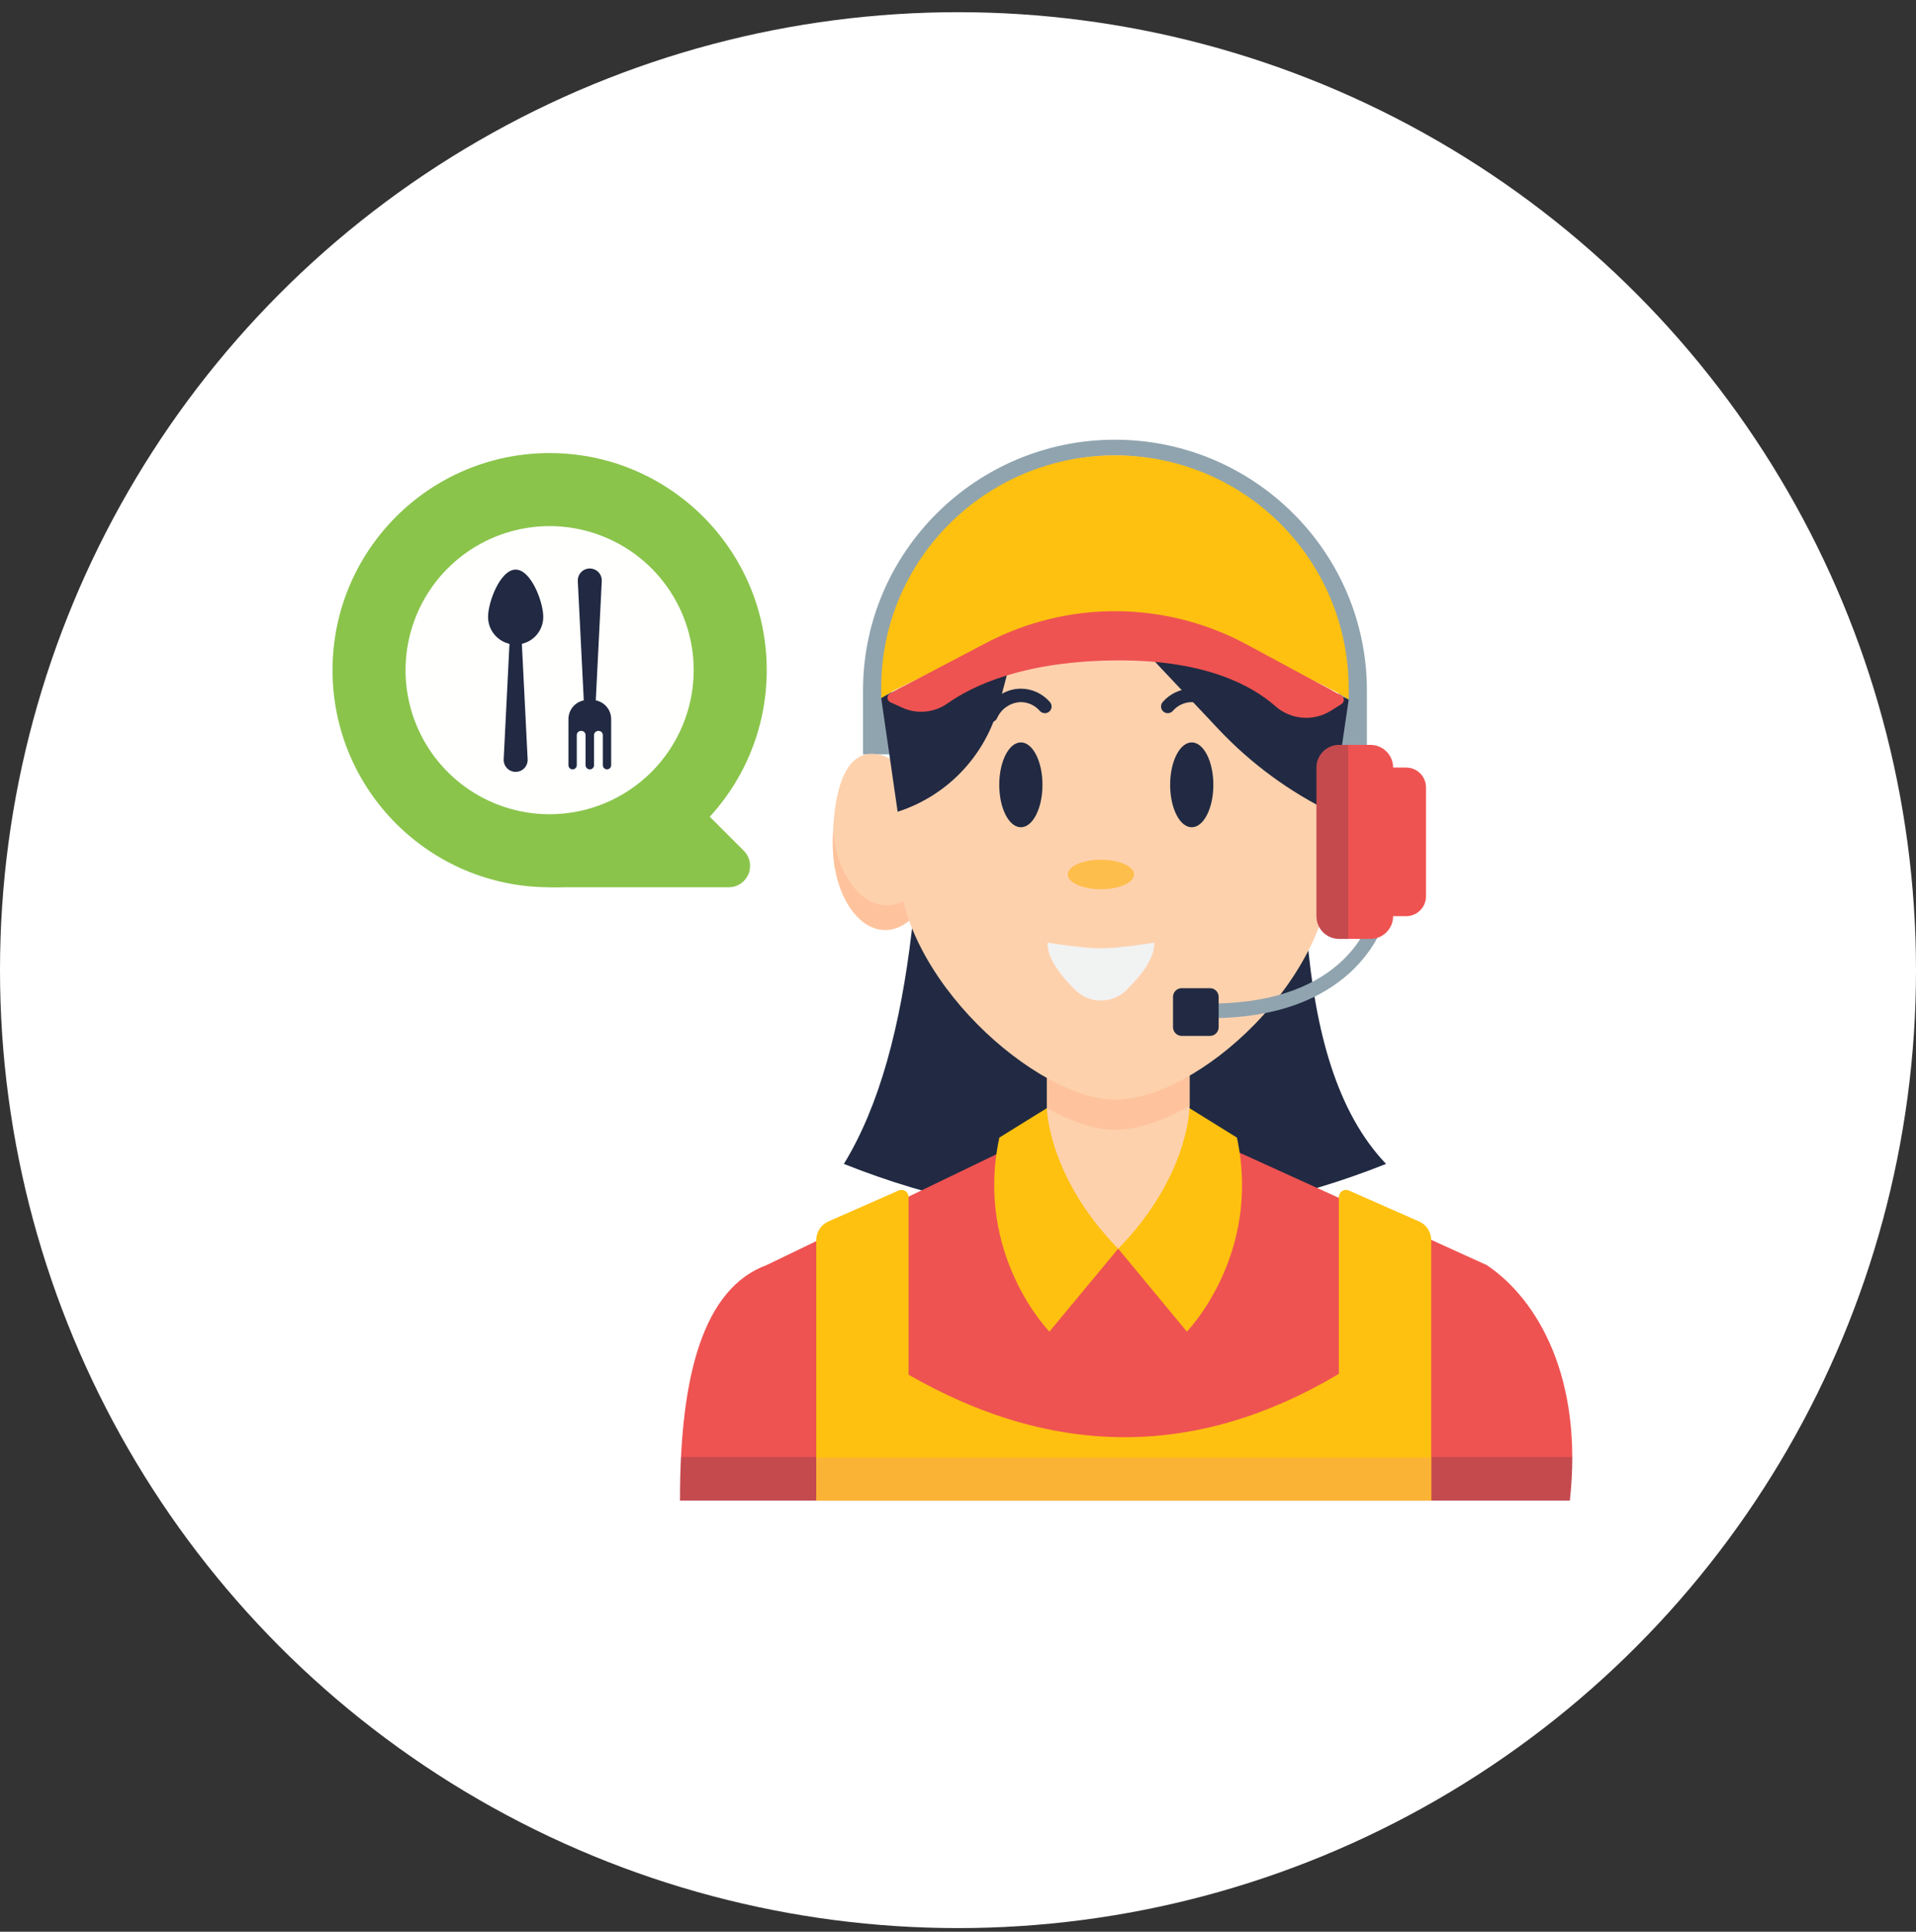 <svg width="121" height="122" viewBox="0 0 121 122" fill="none" xmlns="http://www.w3.org/2000/svg">
<rect x="0" y="0" width="121" height="122" fill="#333333" stroke="none"/>
<circle cx="60.5" cy="61.27" r="60.5" fill="#FFFFFF"/>
<path d="M88.801 48.475H86.467C85.774 48.475 85.213 49.037 85.213 49.729V56.608C85.213 57.301 85.774 57.862 86.467 57.862H88.801C89.493 57.862 90.055 57.301 90.055 56.608V49.729C90.055 49.037 89.493 48.475 88.801 48.475Z" fill="#EE5351"/>
<path d="M58.184 39.27H82.64C82.103 52.958 81.277 66.948 87.532 73.508C76.124 78.056 64.711 78.056 53.293 73.508C57.838 66.087 58.513 53.365 58.184 39.27Z" fill="#212A42"/>
<path d="M34.71 56.035C42.282 56.035 48.421 49.896 48.421 42.324C48.421 34.752 42.282 28.614 34.71 28.614C27.138 28.614 21 34.752 21 42.324C21 49.896 27.138 56.035 34.71 56.035Z" fill="#8AC44B"/>
<path d="M34.711 56.035H46.02C46.287 56.035 46.548 55.956 46.77 55.808C46.991 55.66 47.164 55.449 47.267 55.202C47.369 54.956 47.395 54.684 47.343 54.423C47.291 54.161 47.163 53.92 46.974 53.732L41.051 47.809L34.711 56.035Z" fill="#8AC44B"/>
<path d="M34.71 51.424C32.91 51.424 31.151 50.891 29.655 49.891C28.159 48.891 26.993 47.47 26.304 45.808C25.615 44.145 25.435 42.316 25.786 40.551C26.137 38.786 27.004 37.164 28.276 35.892C29.549 34.62 31.17 33.753 32.935 33.402C34.7 33.051 36.529 33.231 38.192 33.92C39.855 34.608 41.276 35.775 42.275 37.271C43.275 38.767 43.809 40.526 43.809 42.326C43.806 44.738 42.846 47.051 41.141 48.756C39.435 50.462 37.122 51.422 34.71 51.424Z" fill="#FFFFFD"/>
<path d="M32.566 48.748C32.464 48.748 32.362 48.727 32.267 48.687C32.173 48.646 32.087 48.587 32.017 48.512C31.946 48.438 31.891 48.35 31.855 48.253C31.819 48.157 31.803 48.054 31.809 47.952L32.206 40.02H32.925L33.322 47.952C33.328 48.054 33.312 48.157 33.276 48.253C33.241 48.349 33.186 48.437 33.115 48.512C33.044 48.586 32.959 48.646 32.865 48.686C32.771 48.727 32.669 48.748 32.566 48.748Z" fill="#212A42"/>
<path d="M34.309 38.964C34.309 39.426 34.125 39.87 33.798 40.197C33.471 40.523 33.028 40.707 32.566 40.707C32.103 40.707 31.66 40.523 31.333 40.197C31.006 39.87 30.822 39.426 30.822 38.964C30.822 38.001 31.602 35.973 32.566 35.973C33.529 35.973 34.309 38.001 34.309 38.964Z" fill="#212A42"/>
<path d="M37.247 35.903C37.144 35.903 37.042 35.924 36.948 35.964C36.853 36.005 36.768 36.064 36.697 36.139C36.626 36.213 36.571 36.301 36.536 36.398C36.5 36.494 36.484 36.597 36.489 36.7L36.887 44.631H37.605L38.003 36.7C38.008 36.597 37.993 36.494 37.957 36.398C37.921 36.302 37.866 36.214 37.796 36.139C37.725 36.065 37.64 36.005 37.546 35.965C37.451 35.924 37.35 35.903 37.247 35.903Z" fill="#212A42"/>
<path d="M38.597 45.417V48.326C38.597 48.36 38.59 48.395 38.577 48.427C38.564 48.459 38.545 48.488 38.52 48.512C38.496 48.537 38.467 48.556 38.435 48.569C38.403 48.583 38.368 48.589 38.334 48.589C38.264 48.589 38.197 48.562 38.147 48.512C38.098 48.463 38.07 48.396 38.07 48.326V46.424C38.07 46.39 38.063 46.355 38.05 46.324C38.037 46.291 38.017 46.263 37.993 46.238C37.968 46.214 37.94 46.194 37.907 46.181C37.876 46.168 37.841 46.161 37.807 46.161H37.779C37.709 46.161 37.642 46.189 37.592 46.238C37.543 46.288 37.515 46.355 37.515 46.424V48.326C37.515 48.396 37.488 48.463 37.438 48.512C37.389 48.562 37.322 48.589 37.252 48.589H37.243C37.173 48.589 37.106 48.562 37.057 48.512C37.007 48.463 36.98 48.396 36.98 48.326V46.424C36.98 46.39 36.973 46.355 36.96 46.324C36.946 46.291 36.927 46.263 36.903 46.238C36.878 46.214 36.849 46.194 36.817 46.181C36.785 46.168 36.751 46.161 36.716 46.161H36.688C36.618 46.161 36.551 46.189 36.502 46.238C36.452 46.288 36.425 46.355 36.425 46.424V48.326C36.425 48.396 36.397 48.463 36.347 48.512C36.298 48.562 36.231 48.589 36.161 48.589C36.091 48.589 36.024 48.562 35.975 48.512C35.925 48.463 35.898 48.396 35.898 48.326V45.417C35.898 45.096 36.025 44.788 36.252 44.562C36.478 44.335 36.786 44.208 37.107 44.208H37.388C37.709 44.208 38.017 44.335 38.243 44.562C38.47 44.788 38.597 45.096 38.597 45.417Z" fill="#212A42"/>
<path d="M86.323 48.773H84.535V43.606C84.535 35.86 78.2 29.558 70.412 29.558C62.625 29.558 56.29 35.86 56.29 43.606V47.641H54.502V43.606C54.502 34.874 61.64 27.77 70.412 27.77C79.185 27.77 86.323 34.874 86.323 43.606V48.773Z" fill="#90A4AF"/>
<path d="M75.123 66.583V69.84C73.468 70.799 71.82 71.354 70.413 71.354C69.171 71.354 67.666 70.854 66.112 69.984V66.583C66.109 65.989 66.223 65.401 66.448 64.851C66.673 64.301 67.004 63.801 67.423 63.38C67.841 62.959 68.339 62.625 68.888 62.397C69.436 62.169 70.024 62.051 70.618 62.051C71.212 62.051 71.8 62.169 72.348 62.397C72.897 62.625 73.394 62.959 73.813 63.38C74.232 63.801 74.563 64.301 74.788 64.851C75.013 65.401 75.127 65.989 75.123 66.583H75.123Z" fill="#FED1AD"/>
<path d="M99.138 94.77H42.946C42.931 86.868 44.417 81.376 48.408 79.899L66.111 71.362H75.122L93.894 79.899C97.143 82.086 99.998 87.078 99.138 94.77Z" fill="#EE5351"/>
<path opacity="0.2" d="M99.294 92.026C99.29 92.943 99.238 93.859 99.137 94.77H42.943C42.943 93.822 42.962 92.91 43.008 92.026H99.294Z" fill="#212A42"/>
<path d="M75.123 74.355V66.582C75.123 64.094 73.106 62.077 70.617 62.077C68.129 62.077 66.112 64.094 66.112 66.582V74.355C66.112 76.843 68.129 78.86 70.617 78.86C73.106 78.86 75.123 76.843 75.123 74.355Z" fill="#FED1AD"/>
<path d="M75.123 66.583V69.84C73.468 70.799 71.82 71.354 70.413 71.354C69.171 71.354 67.666 70.854 66.112 69.984V66.583C66.109 65.989 66.223 65.401 66.448 64.851C66.673 64.301 67.004 63.801 67.423 63.38C67.841 62.959 68.339 62.625 68.888 62.397C69.436 62.169 70.024 62.051 70.618 62.051C71.212 62.051 71.8 62.169 72.348 62.397C72.897 62.625 73.394 62.959 73.813 63.38C74.232 63.801 74.563 64.301 74.788 64.851C75.013 65.401 75.127 65.989 75.123 66.583H75.123Z" fill="#FEC39D"/>
<path d="M59.217 53.304C59.217 56.302 57.734 58.732 55.906 58.732C54.077 58.732 52.595 56.302 52.595 53.304C52.595 50.307 53.224 47.604 55.052 47.604C56.881 47.604 59.217 50.307 59.217 53.304Z" fill="#FED1AD"/>
<path d="M59.206 53.712C59.079 56.519 57.65 58.732 55.906 58.732C54.076 58.732 52.594 56.301 52.594 53.304C52.594 52.985 52.6 52.667 52.617 52.358C52.806 55.068 54.257 57.173 56.016 57.173C57.469 57.173 58.711 55.737 59.206 53.712Z" fill="#FEC39D"/>
<path d="M70.413 69.45C65.565 69.45 56.691 61.834 56.691 54.294V42.416C56.691 34.875 62.835 28.762 70.413 28.762C77.992 28.762 84.135 34.875 84.135 42.416V54.294C84.135 61.835 75.627 69.45 70.413 69.45Z" fill="#FED1AD"/>
<path d="M85.173 44.177L84.129 51.322C81.438 50.017 79.006 48.233 76.955 46.056L71.214 39.961C72.043 40.327 84.488 43.74 85.173 44.177Z" fill="#212A42"/>
<path d="M64.297 39.961L63.085 44.528C62.669 46.097 61.865 47.537 60.747 48.714C59.63 49.892 58.234 50.769 56.688 51.266L55.65 44.086C56.34 43.657 63.47 40.318 64.297 39.961Z" fill="#212A42"/>
<path d="M72.891 59.53C72.95 60.51 72.022 61.663 71.126 62.538C70.697 62.957 70.121 63.191 69.522 63.191C68.922 63.191 68.347 62.955 67.918 62.536C67.025 61.661 66.101 60.509 66.16 59.53C66.162 59.528 68.264 59.891 69.522 59.891C70.787 59.891 72.889 59.527 72.891 59.53Z" fill="#F1F2F2"/>
<path d="M69.525 56.161C70.681 56.161 71.619 55.744 71.619 55.228C71.619 54.713 70.681 54.295 69.525 54.295C68.369 54.295 67.432 54.713 67.432 55.228C67.432 55.744 68.369 56.161 69.525 56.161Z" fill="#FEBE4C"/>
<path d="M64.47 52.246C65.224 52.246 65.835 51.047 65.835 49.567C65.835 48.087 65.224 46.887 64.47 46.887C63.717 46.887 63.105 48.087 63.105 49.567C63.105 51.047 63.717 52.246 64.47 52.246Z" fill="#212A42"/>
<path d="M62.581 45.604C62.509 45.604 62.438 45.586 62.375 45.551C62.312 45.517 62.259 45.466 62.221 45.406C62.183 45.345 62.161 45.275 62.157 45.203C62.153 45.132 62.167 45.06 62.199 44.995C62.646 44.069 63.517 43.493 64.471 43.493C64.818 43.495 65.162 43.571 65.477 43.716C65.793 43.862 66.074 44.073 66.302 44.335C66.339 44.377 66.368 44.425 66.386 44.478C66.405 44.53 66.413 44.586 66.41 44.642C66.407 44.697 66.393 44.752 66.369 44.802C66.345 44.853 66.311 44.898 66.269 44.935C66.228 44.972 66.179 45.001 66.127 45.019C66.074 45.038 66.018 45.045 65.963 45.042C65.907 45.039 65.853 45.025 65.802 45.001C65.752 44.977 65.707 44.943 65.67 44.902C65.521 44.728 65.337 44.589 65.131 44.492C64.924 44.396 64.699 44.344 64.471 44.342C64.148 44.352 63.836 44.454 63.569 44.635C63.302 44.816 63.092 45.069 62.963 45.364C62.928 45.436 62.874 45.497 62.806 45.539C62.739 45.582 62.661 45.604 62.581 45.604Z" fill="#212A42"/>
<path d="M75.261 52.246C76.015 52.246 76.626 51.047 76.626 49.567C76.626 48.087 76.015 46.887 75.261 46.887C74.508 46.887 73.897 48.087 73.897 49.567C73.897 51.047 74.508 52.246 75.261 52.246Z" fill="#212A42"/>
<path d="M77.152 45.604C77.072 45.604 76.994 45.582 76.926 45.539C76.859 45.497 76.804 45.436 76.77 45.364C76.641 45.069 76.431 44.816 76.164 44.635C75.897 44.454 75.584 44.352 75.262 44.342C75.034 44.344 74.809 44.396 74.602 44.492C74.395 44.589 74.211 44.729 74.063 44.902C74.026 44.943 73.981 44.977 73.93 45.001C73.88 45.025 73.826 45.039 73.77 45.042C73.714 45.045 73.659 45.038 73.606 45.019C73.553 45.001 73.505 44.972 73.463 44.935C73.422 44.898 73.388 44.852 73.364 44.802C73.34 44.752 73.326 44.697 73.323 44.642C73.32 44.586 73.328 44.53 73.346 44.478C73.365 44.425 73.393 44.377 73.431 44.335C73.658 44.073 73.939 43.862 74.255 43.716C74.571 43.571 74.914 43.495 75.262 43.493C76.216 43.493 77.087 44.069 77.534 44.995C77.566 45.06 77.58 45.132 77.576 45.203C77.572 45.275 77.55 45.345 77.512 45.406C77.473 45.467 77.42 45.517 77.357 45.551C77.294 45.586 77.224 45.604 77.152 45.604Z" fill="#212A42"/>
<path d="M85.173 43.446V44.177C81.674 41.938 76.328 40.513 70.343 40.513C64.441 40.513 59.159 41.902 55.65 44.086V43.446C55.65 35.341 62.266 28.762 70.416 28.762C74.32 28.754 78.067 30.296 80.834 33.049C83.602 35.803 85.162 39.542 85.173 43.446Z" fill="#FEC110"/>
<path d="M56.961 44.685C57.42 44.898 57.928 44.986 58.433 44.94C58.937 44.895 59.421 44.717 59.835 44.426C61.403 43.315 64.708 41.708 70.719 41.708C76.135 41.708 79.046 43.286 80.523 44.583C80.997 45.008 81.596 45.268 82.231 45.324C82.865 45.38 83.501 45.228 84.041 44.892L84.721 44.463C84.767 44.434 84.805 44.393 84.83 44.345C84.856 44.297 84.868 44.243 84.867 44.188C84.865 44.134 84.849 44.081 84.82 44.034C84.791 43.988 84.751 43.95 84.703 43.924L78.728 40.7C76.202 39.337 73.38 38.616 70.509 38.6C67.639 38.584 64.808 39.275 62.267 40.61L56.214 43.79C56.162 43.818 56.119 43.859 56.09 43.909C56.06 43.959 56.045 44.017 56.047 44.075C56.049 44.134 56.066 44.191 56.099 44.239C56.131 44.288 56.176 44.327 56.229 44.351L56.961 44.685Z" fill="#EE5351"/>
<path d="M76.418 64.302V63.38C85.195 63.38 86.554 57.989 86.607 57.76L87.507 57.965C87.493 58.028 85.965 64.302 76.418 64.302Z" fill="#90A4AF"/>
<path d="M76.961 64.874V62.957C76.961 62.654 76.716 62.409 76.413 62.409H74.627C74.324 62.409 74.079 62.654 74.079 62.957V64.874C74.079 65.177 74.324 65.423 74.627 65.423H76.413C76.716 65.423 76.961 65.177 76.961 64.874Z" fill="#212A42"/>
<path d="M86.546 47.044H84.57C83.778 47.044 83.137 47.685 83.137 48.476V57.864C83.137 58.655 83.778 59.296 84.57 59.296H86.546C87.337 59.296 87.979 58.655 87.979 57.864V48.476C87.979 47.685 87.337 47.044 86.546 47.044Z" fill="#EE5351"/>
<path d="M66.111 69.985C66.111 69.985 66.169 74.316 70.616 78.862L66.272 84.099C66.272 84.099 61.529 79.257 63.11 71.846L66.111 69.985Z" fill="#FEC110"/>
<path d="M75.114 69.985C75.114 69.985 75.064 74.316 70.618 78.862L74.953 84.099C74.953 84.099 79.696 79.257 78.115 71.846L75.114 69.985Z" fill="#FEC110"/>
<path opacity="0.2" d="M85.147 47.046V59.303H84.566C84.378 59.302 84.191 59.265 84.017 59.192C83.844 59.12 83.686 59.014 83.553 58.88C83.42 58.746 83.315 58.588 83.244 58.413C83.172 58.239 83.136 58.053 83.137 57.864V48.475C83.137 48.096 83.288 47.733 83.556 47.465C83.824 47.196 84.187 47.046 84.566 47.045L85.147 47.046Z" fill="#212A42"/>
<path d="M84.553 75.599V86.767C75.754 92.007 66.703 92.176 57.379 86.82V75.599C57.379 75.524 57.36 75.451 57.325 75.385C57.289 75.319 57.238 75.263 57.175 75.223C57.112 75.182 57.041 75.157 56.966 75.151C56.891 75.145 56.816 75.157 56.748 75.188L52.313 77.142C52.086 77.242 51.893 77.406 51.757 77.614C51.621 77.822 51.549 78.065 51.549 78.314V94.771H90.383V78.313C90.383 78.065 90.311 77.822 90.175 77.614C90.039 77.406 89.846 77.242 89.618 77.142L85.184 75.187C85.115 75.157 85.04 75.144 84.966 75.15C84.891 75.156 84.819 75.181 84.757 75.222C84.694 75.263 84.642 75.319 84.607 75.385C84.571 75.451 84.553 75.524 84.553 75.599Z" fill="#FEC110"/>
<path d="M90.38 92.053H51.553V94.771H90.38V92.053Z" fill="#FBB336"/>
</svg>
